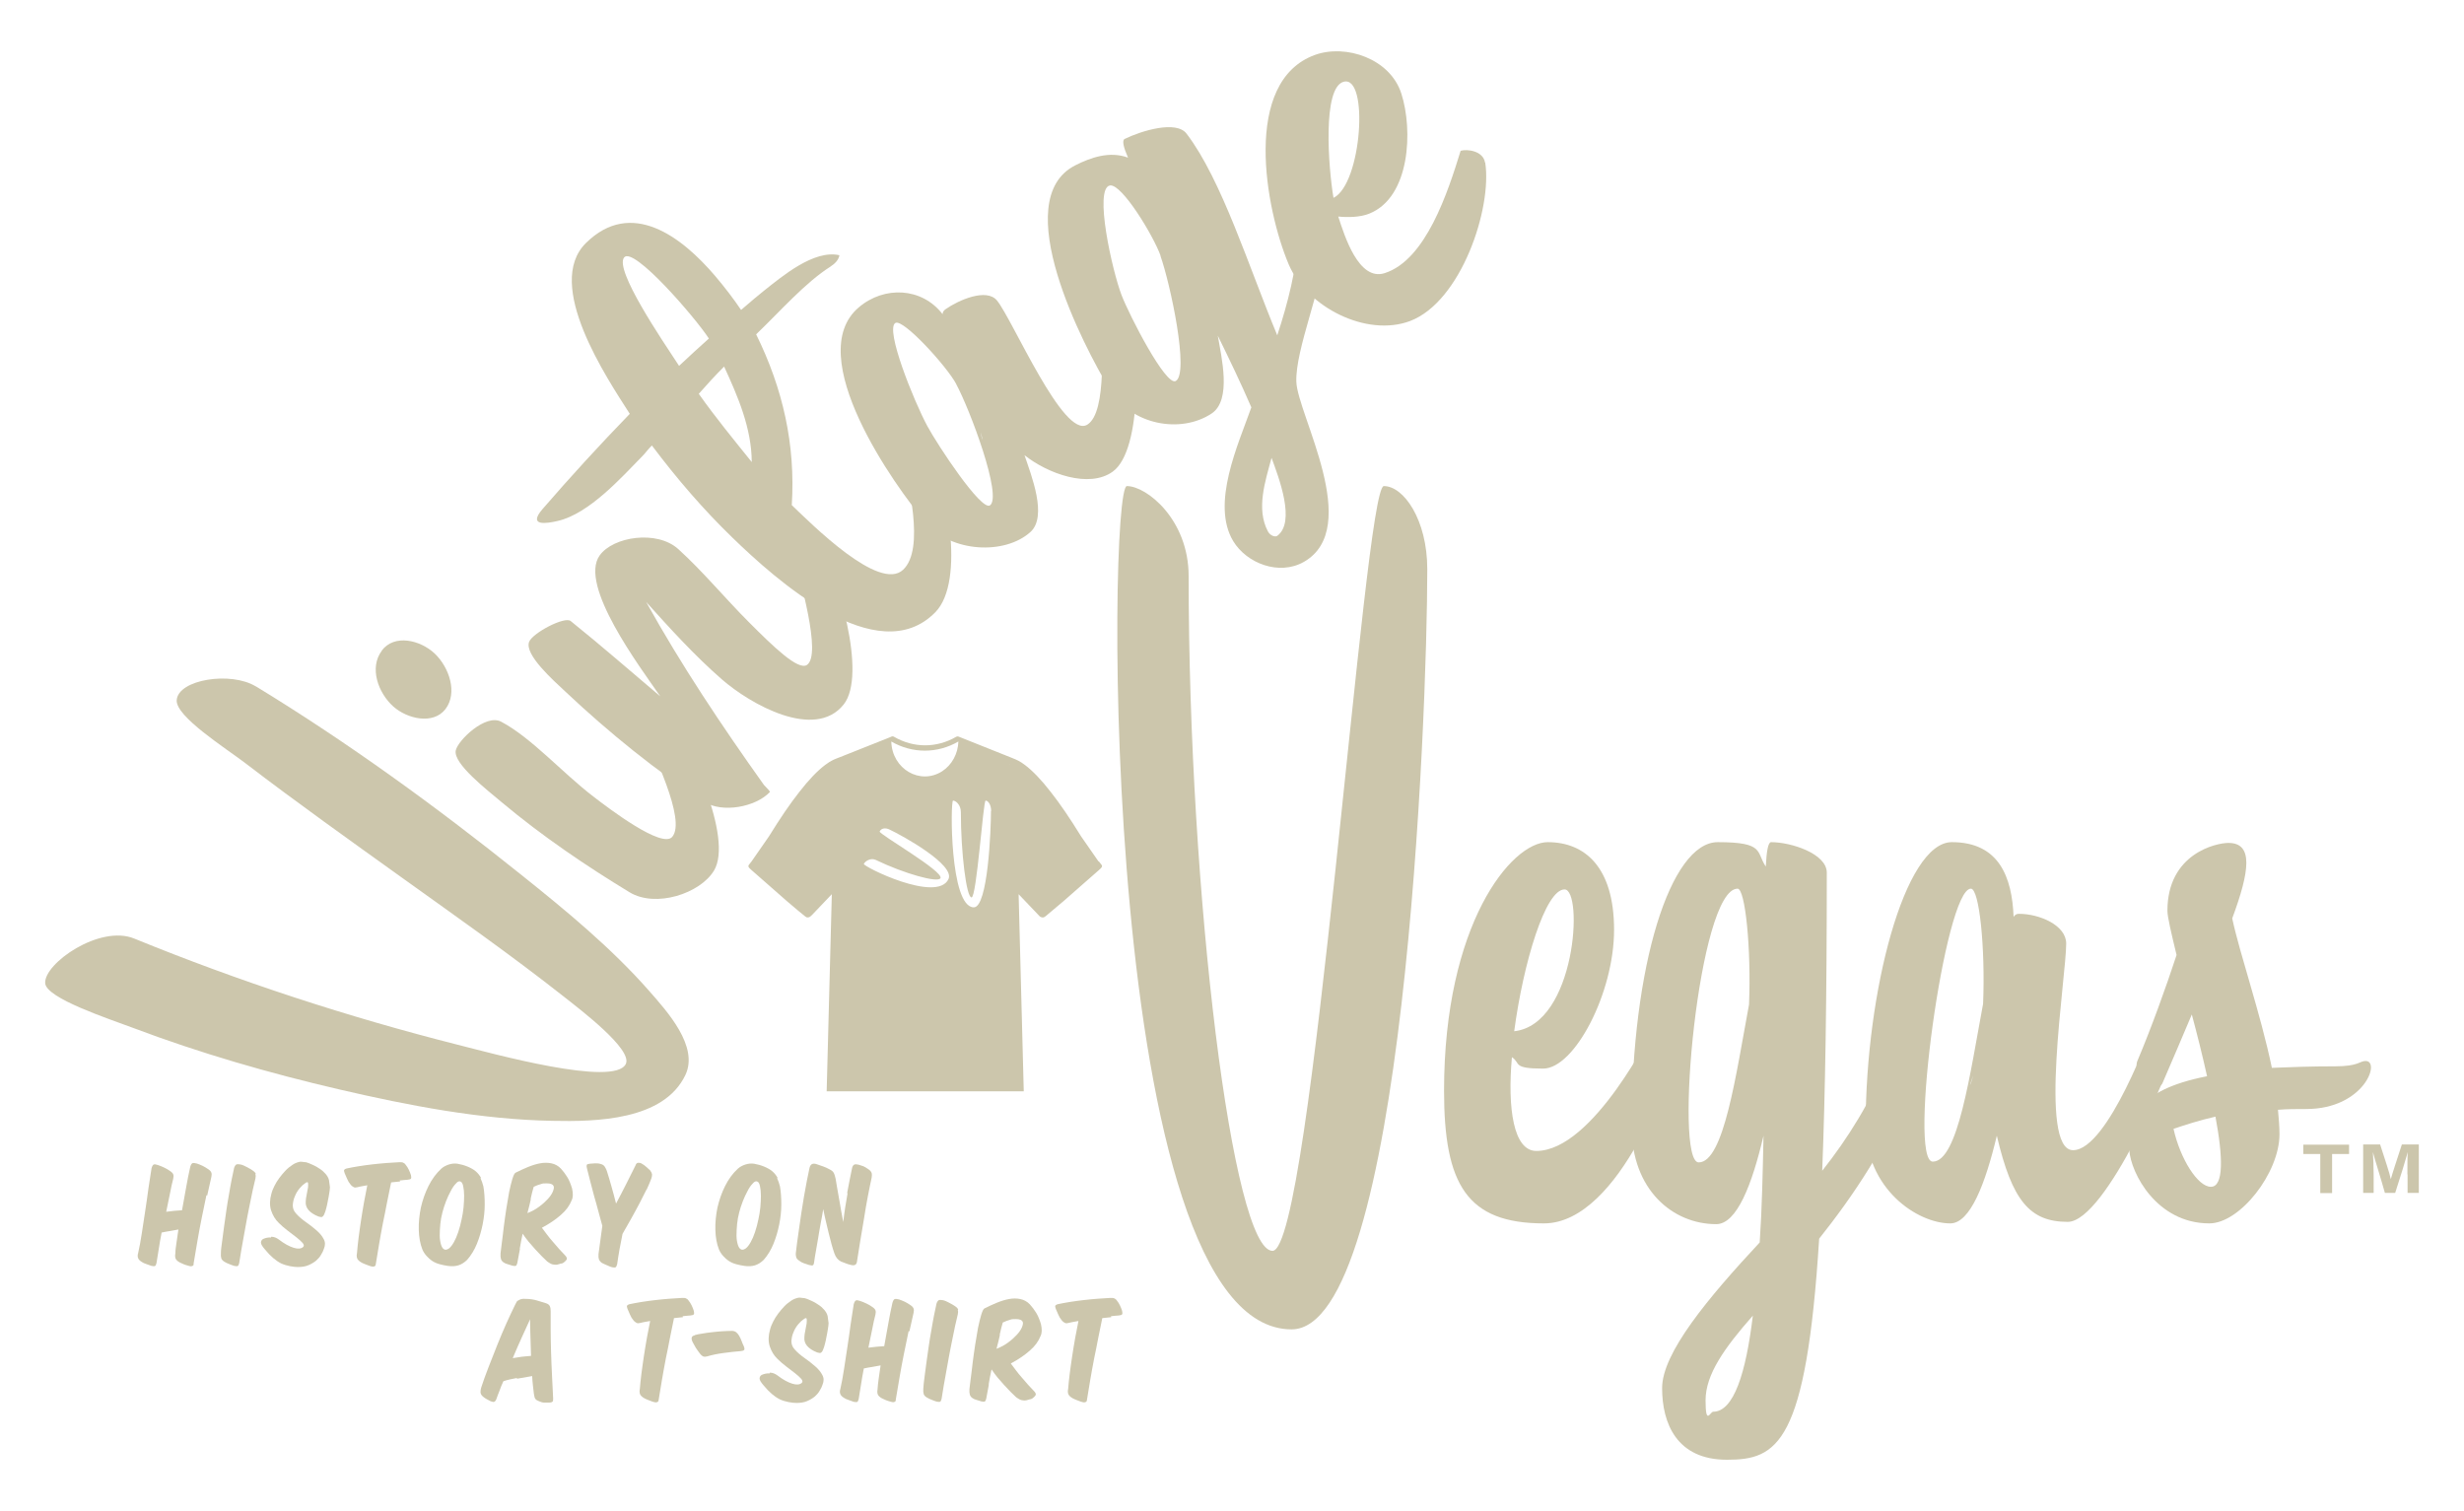 <?xml version="1.0" encoding="UTF-8"?>
<svg xmlns="http://www.w3.org/2000/svg" id="Layer_1" version="1.1" viewBox="0 0 1292.7 792.8">
  <defs>
    <style>
      .st0 {
        fill: #ccc6ac;
      }
    </style>
  </defs>
  <g>
    <path class="st0" d="M748.8,298.6c0,77.2-12.4,398.8-71.2,398.8-100.4,0-96.8-442.4-86.4-442.4s32.4,17.6,32.4,47.2c0,168.4,23.2,354,44,354s48-401.2,58.4-401.2,22.8,17.6,22.8,43.6h0Z"></path>
    <path class="st0" d="M878.4,551.8c0,6.8-28,90-68.4,90s-52.4-20.4-52.4-69.6c0-87.2,35.2-130.4,54.4-130.4s34.8,12.8,34.8,46-20.8,72.8-37.2,72.8-11.6-2.8-16.4-6c-2.4,26.8.8,49.2,12.8,49.2,30,0,61.6-64.8,61.6-64.8,3.6,0,10.8,3.2,10.8,12.8h0ZM794.4,541c32.4-3.6,36.4-74.4,26.4-74.4s-21.6,38.4-26.4,74.4Z"></path>
    <path class="st0" d="M1004,567c-14,34.4-32.4,61.2-49.6,82.8-6.8,108-22,116-48.4,116s-34-19.2-34-37.6,24-47.2,51.2-76.4c1.2-17.6,1.6-36.8,2-56-6,25.6-14,46.4-24.8,46.4-22.8,0-44.4-18-44.4-51.2,0-84.4,20.4-149.2,45.2-149.2s20,5.2,25.2,12.8c.4-8,1.2-12.8,2.8-12.8,10.4,0,29.2,6,29.2,16,0,64.8-.8,115.6-2.4,156.4,13.6-17.2,25.6-36.4,34.4-58.4,4.4-11.2,18.4,0,13.6,11.2h0ZM917.6,527c1.2-29.6-2-60.8-6-60.8-20.4,0-33.6,143.6-20.4,143.6s19.6-46.4,26.4-82.8h0ZM919.6,690.2c-14.8,16.8-24.8,30.8-24.8,44.4s2.4,6,4,6c10.8,0,17.2-20.4,20.8-50.4ZM911.2,568.6c.4-1.2.8-2.4,1.2-4-1.2,4.4-2,6-1.2,4Z"></path>
    <path class="st0" d="M1140,551.4c0,6.8-35.2,89.6-55.2,89.6s-29.2-11.2-37.2-45.2c-6,25.2-14,46-24.4,46-17.2,0-44.4-18-44.4-51.6,0-69.6,20.4-148.4,45.2-148.4s31.6,18.4,32.4,39.2c.8-1.2,1.6-1.6,2.8-1.6,10.8,0,24.8,6,24.8,15.6,0,17.2-14.8,108.4,3.6,108.4s41.6-64.8,41.6-64.8c3.6,0,10.8,3.2,10.8,12.8h0ZM1040.4,526.6c1.2-29.6-2-60.4-6.4-60.4-13.6,0-33.2,143.2-20,143.2s19.6-46.4,26.4-82.8ZM1034,568.2c.4-1.2.8-2.4,1.2-4-1.6,4.4-2,6-1.2,4Z"></path>
    <path class="st0" d="M1209.9,581.8c-5.2,0-10,0-14.8.4.4,4.4.8,8.8.8,12.8,0,20.4-20.8,46.8-36.8,46.8-27.6,0-41.2-26.4-42-38.4v-.8c0-14.8,2-30.4,40.8-38-2.4-10.8-5.2-22-8-32.4-4.8,11.2-9.6,22.8-15.2,35.6-2.8,7.2-16.8-4-13.2-11.6,6.8-16,15.2-39.2,20.4-55.2-2.8-11.6-4.8-20-4.8-23.2,0-30,25.6-35.6,32-35.6,13.2,0,11.2,14.8,2,39.6,4,18.8,14.8,49.6,20.8,78.4,9.6-.4,20.8-.8,33.2-.8s12.8-2.8,16-2.8c8,0-.8,25.2-31.2,25.2h0ZM1162.3,585.8c-8.8,2-16,4.4-22,6.4,3.6,16,12.8,30.4,19.6,30.4s6.4-15.6,2.4-36.8h0Z"></path>
  </g>
  <g>
    <path class="st0" d="M134.3,360.1c47.9,29.2,94.5,63,138.5,98.3,23.8,19,47.9,38.8,68,61.7,9.1,10.4,25.9,28.8,18.8,43.8-11.3,23.9-46.9,24.6-69.8,24.1-37.6-.7-75.3-8-111.9-16.5-36.6-8.5-73-19-108.2-32.3-12.5-4.7-45.5-15.5-46-23.4-.7-10.3,28.6-30.9,46.8-23.4,55.1,22.5,112,41.1,169.7,55.7,17.9,4.5,82.1,22.3,88.1,10.1,3.8-7.6-23.8-28.5-32.8-35.6-27.4-21.6-56.1-41.7-84.4-62-27.6-19.8-55.3-39.5-82.2-60.1-10.6-8.1-36.8-24.6-36.2-33.2.8-10.9,28.5-15.2,41.5-7.2h0Z"></path>
    <path class="st0" d="M349.8,377c11.9,12.2,35,62.7,24.8,79.7-7.3,12.1-30.6,19.7-44.3,11.4-22.9-13.9-45.9-29.5-66.8-47-8.2-6.9-25.8-20.5-24.4-27.4,1.1-5.3,15.7-19.4,23.8-15.1,15.9,8.4,31.9,26.6,48.3,39.2,8.3,6.4,36.2,27.6,41.5,21.2,7.4-8.9-10-43.8-16.6-59.4,2.1-2.8,9.5-6.8,13.8-2.4v-.2h0ZM200.2,341.4c6.7-9,20.3-5.6,27.8,1.4,7.7,7.3,12.2,20.7,5.7,29.2-6.4,8.3-20,5.2-27.4-1.4-7.9-7.1-12.7-20.3-6-29.2h-.1Z"></path>
    <path class="st0" d="M429.5,287.3c9.9,13.8,25.6,66.7,13.1,82.3-15.1,18.9-48.8,0-64-13.3-14.2-12.4-27-26.5-39.6-40.5,18.5,33.3,39.7,65,61.8,96,2.1,2.1,3.3,3.5,3.1,3.7-7.4,7.9-25,11.2-34.5,5.1-24.4-15.5-50.2-36.5-72.7-57.7-6.3-5.9-21.7-19.5-19.1-26.2,1.8-4.6,18.6-13.5,21.8-10.9,15.8,12.7,31.4,26.3,47,39.5-10.8-15.6-42.9-58.4-31.8-73.9,7-9.9,30.1-13.5,41.3-3.3,12.9,11.7,24.5,25.8,37.1,38.4s25.8,25.5,30.4,22.3c7.8-5.5-3.7-44.7-7.9-61.1,2.4-2.4,10.4-5.3,14-.4Z"></path>
    <path class="st0" d="M435.8,139.8c-13.3,8.4-26.4,23.4-39.1,35.6,14,28.4,20.7,57.8,18.7,89.6,10.4,9.9,45.9,45.7,58.4,33.9,11.7-11,2.5-45.9-.9-63.2,2.7-2.2,10.9-4.2,13.9.9,9.6,15.9,20,68.2,3.9,84.6-30.4,31-84.1-17.5-106.4-39.1-15.3-14.8-29.3-31.1-42.3-48.4-2.1,2.1-3.6,4.2-4.8,5.4-10.9,11.1-28,30.4-44.6,34.2-6,1.4-15.8,2.9-8-6.2,14.7-17,30.1-33.8,45.8-50-11.9-18.6-45.1-67.8-23-89.6,23.8-23.5,50.2-3.4,67.9,17.4,5,5.9,9.5,11.8,13.5,17.7,5.2-4.5,9.6-8.2,11.9-10,9.5-7.5,26.3-21.8,39.7-18.7-.5,2.7-2.6,4.6-4.8,6h.2,0ZM379.9,192.3c-4.5,4.5-9.1,9.5-13.3,14.3,8.7,12.3,18.3,24,27.8,35.8-.1-17.8-7.2-34.2-14.5-50.1h0ZM356.3,191.9c5.3-5,10.8-10,15.6-14.3-6.9-10.7-39.7-48.8-44.5-42.5-5,6.6,19.7,42.9,28.9,56.9h0Z"></path>
    <path class="st0" d="M591.5,164.5c6.2,15.8,8.2,71.4-7.7,82.9-12.4,9-34.1,1.1-46.3-8.6,3.5,10.5,12.2,32.1,3.1,40.3-13.4,12.1-41.5,10.8-54.8-4.8-16.4-19.2-65.2-87.8-35.2-113.1,13.3-11.3,33-10.5,43.9,3.6.1-1.2.6-1.9,1.6-2.6,6.7-4.7,21.5-11.3,27-4.5,8.2,10.1,34.8,72.7,47.3,65.1,10.7-6.5,7.4-44.3,7.3-61.3,3-1.8,11.5-2.7,13.7,3h.1ZM501.7,201.5c-5.1-9.5-27.8-34.3-31.9-32.1-5.7,3.1,9.7,41.1,16.7,54.1,5.4,10,28.4,44.9,32.9,41.6,6.5-4.7-10.4-50-17.8-63.7h0ZM515.3,229.8c-.2-.9-.5-1.9-.9-3,.8,3.5,1.2,4.7.9,3Z"></path>
    <path class="st0" d="M696.4,125.9c-2.9,25.5-16.8,57.3-16.3,74.3s35.2,76.8,3.9,94.6c-12.9,7.3-29.9.8-37-10.9-11.8-19.6,2.6-50.7,9.5-70.2-5.5-12.7-11.5-25.2-17.6-37.6,1.9,11.2,7.4,33.7-3.2,40.8-16.2,10.8-42.2,6.1-53.4-12.5-13.7-22.5-53.9-99.7-18.1-117.7,7.9-4,17.9-7.6,27.6-4-2.4-5.5-3.2-9-1.8-9.8,8.8-4.3,27.1-9.9,32.5-2.8,18.5,24.2,32.7,70.1,47.6,105.8,5.6-17,10.1-34.7,11.2-52.6.6-9.3,16.2-6.7,15.1,2.7h0ZM608.9,134.2c-3.7-10.4-20.4-38-26.6-36.9-8.5,1.5,1.2,44.7,6.1,57.5,4.2,10.9,23.2,47.8,28.4,45.1,7.3-3.8-2.8-51.1-8-65.7h0ZM667.1,240.2c-3.3,12.3-8.2,26.7-1.9,38.6,1.4,2.5,4,3,4.9,2.3,9.8-7.2.8-30.6-3-40.9h0ZM618.1,164.2c0-1-.2-1.9-.4-3.1.6,3.4.5,4.8.4,3.1Z"></path>
    <path class="st0" d="M779.2,85.3c3.7,23.9-12.6,72.9-39.4,83.1-22.8,8.6-54.1-7.2-63.7-29.7-12.3-29.1-24.6-96,13.8-109.9,16.1-5.8,39.4,1.9,45.3,20.3,6.1,18.9,4.8,54.4-16.9,63-4.8,1.9-11.1,2-16.2,1.5,3.3,10.2,10.7,34,24.3,29.7,21.7-6.9,33.2-42.5,39.9-64.2,3.4-1,11.8,0,12.8,6.2h.1ZM699.6,103.8c14.9-7.3,18.7-64.6,5.3-60.9-11.2,3.1-8,45-5.3,60.9Z"></path>
  </g>
  <g>
    <path class="st0" d="M1217.3,605.4h-8.9v-4.9h24v4.9h-8.9v20.5h-6.2v-20.5Z"></path>
    <path class="st0" d="M1263,616.1c0-4.4,0-8.9.2-11.7h0c-1.3,4.7-3.6,12.1-6.6,21.4h-5.4c-2.3-8.2-5-16.6-6.3-21.4h0c.2,2.9.4,7.9.4,12.2v9.2h-5.5v-25.4h8.9c2.5,7.9,4.9,14.7,5.6,18.2h0c1.1-4,3.4-10.7,5.8-18.2h8.9v25.4h-5.9v-9.7h0Z"></path>
  </g>
  <g>
    <path class="st0" d="M108.3,627c-.8,3.7-1.6,7.5-2.4,11.6-.8,4-1.6,8.1-2.3,12.3-.7,4.1-1.4,8.1-2,11.8,0,.6,0,1.1-.4,1.3s-.7.3-1.1.3-1-.2-1.7-.4-1.4-.4-2.1-.7c-1.5-.6-2.7-1.2-3.5-2-.9-.8-1.1-2-.8-3.7,0-1.6.3-3.5.6-5.6.3-2.1.6-4.4,1-6.9-1.4.3-2.9.5-4.4.8-1.5.2-2.9.5-4.4.8-.6,3-1.1,5.9-1.5,8.6-.4,2.7-.8,5.2-1.2,7.4-.2.8-.4,1.3-.7,1.5-.3.2-1,.2-1.9,0-.9-.3-1.8-.6-2.8-1-1-.3-1.8-.7-2.5-1.2-.8-.5-1.4-1.1-1.7-1.8-.3-.7-.4-1.6,0-2.8.7-3,1.3-6.5,1.9-10.3s1.2-7.8,1.8-11.8,1.2-8,1.7-11.9c.6-3.9,1.1-7.4,1.6-10.4.3-1.1.7-1.8,1.2-2s1.2,0,2.2.3,2.1.8,3.2,1.3c1.2.6,2.2,1.1,3.1,1.8.9.6,1.5,1.2,1.7,1.8.2.5.2,1.3,0,2.2-.6,2.1-1.1,4.7-1.7,7.7s-1.3,6.2-2,9.7c1.4-.2,2.9-.3,4.3-.5,1.4,0,2.8-.3,4-.3.8-4.2,1.5-8.3,2.2-12.2.7-4,1.4-7.4,2.1-10.5.3-1.1.7-1.8,1.2-2s1.3,0,2.3.2c.9.3,1.9.7,3,1.2,1,.5,2,1.1,3,1.8.9.6,1.4,1.2,1.6,1.8.2.5.2,1.3,0,2.2-.7,2.9-1.4,6.1-2.2,9.8l-.4-.2h0Z"></path>
    <path class="st0" d="M134,616.1c.2.5.2,1.3,0,2.2-.4,1.7-.9,3.7-1.4,6s-1,4.7-1.5,7.3-1.1,5.3-1.6,8.1-1,5.6-1.5,8.3-1,5.3-1.4,7.8-.8,4.8-1.1,6.8c-.2.8-.4,1.3-.7,1.5s-1,.2-1.9,0c-.9-.3-1.9-.6-2.7-1-.9-.3-1.7-.7-2.5-1.2s-1.4-1.1-1.6-1.8-.3-1.6-.2-2.8c0-1.6.3-3.5.6-5.8.3-2.3.6-4.8,1-7.6.4-2.7.8-5.5,1.2-8.5.4-2.9.9-5.8,1.4-8.6s.9-5.4,1.4-7.8c.5-2.4.9-4.5,1.3-6.2.3-1,.7-1.6,1.2-1.9.5-.2,1.2-.2,2.2,0s2.1.7,3.2,1.3c1.2.6,2.2,1.2,3.1,1.8.9.6,1.5,1.2,1.7,1.8l-.2.2h0Z"></path>
    <path class="st0" d="M142.3,648.8c1.5,0,2.8.6,3.9,1.4,3,2.3,5.6,3.7,7.9,4.4,2.2.7,3.9.5,4.9-.4.6-.5.5-1.2-.2-2.1-.8-.9-1.9-1.9-3.3-3-1.4-1.1-3-2.3-4.7-3.6s-3.2-2.6-4.5-3.9c-1.9-1.8-3.2-4-4.1-6.7-.8-2.6-.7-5.6.2-8.7.3-1.3.9-2.7,1.6-4.1s1.6-2.9,2.6-4.2c1-1.4,2.1-2.6,3.2-3.8s2.3-2.1,3.5-2.9c.4-.3.9-.6,1.5-.9.6-.3,1.3-.5,2-.7s1.6-.2,2.5,0c.9,0,1.8.2,2.7.6,1.4.6,2.9,1.2,4.4,2.1s2.7,1.7,3.7,2.8c1.4,1.3,2.2,2.7,2.5,4,.2,1.3.4,2.6.5,3.7,0,1-.2,2.1-.4,3.4-.2,1.2-.4,2.5-.7,3.8-.2,1.3-.5,2.5-.8,3.7s-.6,2.2-1,3.1c-.3.8-.7,1.3-1.2,1.6-.4.2-1.1,0-1.9-.2-4.8-1.9-7-4.6-6.7-7.9,0-1,.2-2.1.5-3.6.3-1.4.5-2.7.7-3.8.1-1.1.1-1.9,0-2.4-.2-.5-.7-.4-1.6.3-.8.5-1.8,1.4-2.8,2.6-1,1.2-1.9,2.6-2.5,4.2-.7,1.5-1,3.1-1.1,4.7,0,1.6.5,3,1.7,4.3,1.5,1.7,3.3,3.2,5.3,4.6,2,1.4,3.9,2.9,5.5,4.3,1.6,1.4,2.9,2.9,3.7,4.5.9,1.6.9,3.3.1,5.2-.3,1-.8,2-1.5,3.1-.6,1.1-1.5,2.1-2.5,3-1.1.9-2.4,1.7-4,2.4s-3.5,1-5.7,1-5.9-.6-8.7-1.9c-2.8-1.4-5.6-3.8-8.4-7.2-1.5-1.7-2.2-2.9-2.2-3.7s.4-1.5,1.1-1.9c1.3-.6,2.7-.9,4.2-.8v-.3h.1Z"></path>
    <path class="st0" d="M209.9,619.8c-1.5.2-3.1.3-4.7.5-.7,3.3-1.4,6.7-2.1,10.3-.7,3.6-1.4,7.3-2.2,11-.7,3.7-1.4,7.4-2,11s-1.2,7.1-1.7,10.3c0,.6-.2,1.1-.5,1.3s-.7.3-1.1.3-1-.2-1.7-.4c-.6-.2-1.3-.5-2.1-.8-1.6-.6-2.8-1.2-3.7-2.1-.9-.8-1.2-2.1-.8-3.9.2-2.1.4-4.7.8-7.7.4-3,.8-6.1,1.3-9.3s1-6.4,1.6-9.7c.6-3.2,1.2-6.1,1.7-8.8-.9.2-1.9.3-2.8.5s-1.7.3-2.3.5c-.8.2-1.5.3-2,0s-1.1-.6-1.7-1.4c-.7-.8-1.3-1.8-1.8-3s-1-2.2-1.3-3-.4-1.4-.2-1.7.6-.5,1.2-.7c1.9-.4,4-.8,6.5-1.2,2.4-.4,4.9-.7,7.4-1s5-.5,7.4-.7,4.6-.3,6.4-.4c.9,0,1.7,0,2.1.3.5.2.9.5,1.2,1,.7.8,1.2,1.7,1.7,2.7s.8,1.9,1.1,2.8c.2.9.2,1.5,0,1.8s-.7.5-1.7.6c-1.3,0-2.7.3-4.2.4l.2.4h0Z"></path>
    <path class="st0" d="M252.1,618.1c.6,1.3,1.1,2.7,1.5,4.3.5,2.9.7,6,.7,9.5s-.4,7-1.1,10.5-1.7,6.9-3,10.1-3,6-5.1,8.4c-1.4,1.4-3,2.4-4.6,2.9s-3.5.6-5.6.3c-1.4-.2-2.8-.5-4.3-.9s-2.8-1-4-1.8c-.9-.6-1.9-1.5-2.8-2.5-.9-1-1.7-2.2-2.2-3.4-1.2-3-1.8-6.5-1.9-10.3-.1-3.9.3-7.8,1.1-11.7.9-3.9,2.2-7.7,4-11.3s4-6.6,6.7-9.1c1.1-1,2.5-1.7,4-2.2,1.6-.5,3.1-.6,4.5-.4,1.8.3,3.6.8,5.3,1.5s3.1,1.5,4.2,2.4c1.3,1.1,2.2,2.3,2.9,3.6h-.3,0ZM239.1,621c-.9.9-1.8,2.2-2.6,3.8-.9,1.6-1.7,3.4-2.5,5.4s-1.4,4-1.9,5.9-.9,4-1.1,6.1c-.2,2.2-.3,4.2-.3,6s.3,3.5.7,4.8,1,2.2,1.8,2.5c.7.3,1.5,0,2.4-.6.9-.7,1.7-1.8,2.5-3.2s1.6-3.2,2.3-5.3,1.3-4.3,1.8-6.8c.4-1.9.8-4,1-6.2s.3-4.3.3-6.2-.2-3.6-.5-5-.8-2.2-1.5-2.4-1.4,0-2.3,1.1h0Z"></path>
    <path class="st0" d="M272.8,655.1c-.5,2.5-.9,5-1.4,7.5-.2.7-.4,1.2-.7,1.4-.3.2-.9.2-1.8,0-.9-.3-1.8-.6-2.6-.8-.8-.2-1.5-.5-2.2-1s-1.1-1.1-1.3-1.8c-.2-.7-.3-1.7-.2-2.9.2-1.3.4-3.2.7-5.7.3-2.5.7-5.2,1-8.2.4-3,.8-6.1,1.3-9.3s1-6.1,1.5-8.9c.6-2.7,1.1-5,1.7-6.9s1.1-3,1.7-3.3c2-1,4.1-2,6.3-2.9,2.2-.9,4.3-1.6,6.5-2,2.1-.4,4.1-.4,6,0s3.6,1.3,5,2.8c1.2,1.3,2.3,2.8,3.3,4.4,1,1.6,1.8,3.6,2.5,5.9.6,2.6.6,4.7-.2,6.3-1.1,2.8-2.9,5.3-5.7,7.7-2.7,2.4-6,4.6-9.9,6.7.8,1.1,1.7,2.3,2.7,3.6s2,2.6,3.1,3.8c1.1,1.3,2.1,2.5,3.2,3.7s2.1,2.3,3,3.2c.8.8,1.1,1.4,1.1,1.9s-.4.9-.9,1.4c-.6.6-1.2,1-1.6,1.1-.5,0-1,.2-1.7.4-.8.3-1.7.4-2.7.2-1,0-2.1-.7-3.4-1.6-.8-.7-1.8-1.7-2.9-2.8s-2.2-2.3-3.4-3.6c-1.2-1.3-2.3-2.6-3.5-4-1.1-1.4-2.2-2.8-3.1-4.2-.6,2.7-1.1,5.3-1.5,7.8v.2h.1ZM278.5,629.1c-.5,2.3-1.1,4.7-1.8,7.3,2.3-.9,4.4-2,6.2-3.4,1.8-1.3,3.3-2.7,4.5-4s2.1-2.6,2.6-3.8.7-2.1.5-2.8c-.4-1.1-1.6-1.6-3.6-1.6s-2,0-3.2.4c-1.2.3-2.4.8-3.7,1.4-.6,1.9-1.1,4-1.6,6.3v.2h.1Z"></path>
    <path class="st0" d="M339.2,624c-1.1,2.2-2.3,4.6-3.6,7.1-1.4,2.6-2.8,5.3-4.4,8.1s-3.1,5.5-4.6,8.1c-.6,2.9-1.1,5.6-1.6,8.2-.4,2.6-.9,5.1-1.2,7.6-.2.9-.5,1.5-.8,1.7s-1,.2-1.9,0-1.8-.7-2.8-1.1c-1-.4-1.8-.8-2.6-1.2-.8-.6-1.3-1.3-1.5-1.9-.2-.6-.3-1.5-.2-2.7.3-1.9.6-4.1.9-6.7.3-2.5.7-5.2,1.1-8.1-.7-2.5-1.4-5-2.1-7.7-.7-2.6-1.4-5.3-2.2-7.9-.7-2.6-1.4-5.2-2-7.6-.6-2.5-1.2-4.7-1.7-6.7-.3-1-.3-1.6-.2-2s.7-.6,1.6-.7c.9,0,1.9-.2,2.8-.2s1.9,0,2.8.3c.9.2,1.6.6,2.1,1.2.4.6.9,1.4,1.3,2.6.7,2.2,1.5,4.8,2.3,7.7s1.7,6,2.5,9.3c1.8-3.3,3.5-6.7,5.2-10,1.7-3.4,3.4-6.7,5-10,.3-.9.7-1.3,1.4-1.4.6,0,1.3,0,2.1.6.7.4,1.5.9,2.2,1.6.7.6,1.4,1.2,2,1.8.6.8.9,1.5,1,2.1,0,.6-.1,1.5-.6,2.7-.5,1.4-1.3,3.2-2.3,5.4h0v-.2h0Z"></path>
    <path class="st0" d="M407.7,618.1c.6,1.3,1.1,2.7,1.5,4.3.5,2.9.7,6,.7,9.5s-.4,7-1.1,10.5-1.7,6.9-3,10.1-3,6-5.1,8.4c-1.4,1.4-3,2.4-4.6,2.9s-3.5.6-5.6.3c-1.4-.2-2.8-.5-4.3-.9s-2.8-1-4-1.8c-.9-.6-1.9-1.5-2.8-2.5s-1.7-2.2-2.2-3.4c-1.2-3-1.8-6.5-1.9-10.3-.1-3.9.3-7.8,1.1-11.7.9-3.9,2.2-7.7,4-11.3s4-6.6,6.7-9.1c1.1-1,2.5-1.7,4-2.2,1.6-.5,3.1-.6,4.5-.4,1.8.3,3.6.8,5.3,1.5,1.7.7,3.1,1.5,4.2,2.4,1.3,1.1,2.2,2.3,2.9,3.6h-.3ZM394.8,621c-.9.9-1.8,2.2-2.6,3.8-.9,1.6-1.7,3.4-2.5,5.4s-1.4,4-1.9,5.9-.9,4-1.1,6.1c-.2,2.2-.3,4.2-.3,6s.3,3.5.7,4.8c.4,1.3,1,2.2,1.8,2.5.7.3,1.5,0,2.4-.6.9-.7,1.7-1.8,2.5-3.2s1.6-3.2,2.3-5.3c.7-2.1,1.3-4.3,1.8-6.8.4-1.9.8-4,1-6.2s.3-4.3.3-6.2-.2-3.6-.5-5-.8-2.2-1.5-2.4-1.4,0-2.3,1.1h0Z"></path>
    <path class="st0" d="M444.4,626.1c.9-4.9,1.8-9.3,2.6-13.2.2-1,.6-1.6,1.1-1.9.5-.3,1.3-.2,2.3,0,1,.3,1.8.6,2.5.8.7.3,1.6.8,2.7,1.6.9.6,1.5,1.3,1.7,2s.1,1.5,0,2.4c-.6,2.8-1.3,6.1-2,9.8s-1.4,7.6-2,11.6c-.7,4-1.3,8-2,11.9-.6,3.9-1.2,7.5-1.7,10.7-.2,1.7-1.2,2.3-3.2,1.8-.9-.2-1.8-.5-2.6-.8-.9-.3-1.7-.6-2.6-1-1.6-.8-2.7-2.2-3.4-4.1-.5-1.4-1-3-1.5-4.8s-1-3.7-1.5-5.8c-.5-2-1-4.1-1.5-6.3s-1-4.3-1.4-6.5c-.4,2.6-.9,5.2-1.4,7.8s-.9,5.2-1.3,7.6c-.4,2.4-.8,4.7-1.2,6.9-.4,2.2-.7,4.1-.9,5.7-.1.8-.3,1.3-.7,1.5-.4.2-1,0-2-.2-.9-.3-1.8-.6-2.7-.9s-1.8-.8-2.5-1.4c-.8-.5-1.3-1.1-1.5-1.8s-.3-1.6-.1-2.8c.1-1.2.3-2.8.6-4.9.3-2.1.6-4.4,1-7.1.4-2.6.8-5.4,1.2-8.3.5-2.9.9-5.8,1.4-8.7s1-5.6,1.5-8.2c.5-2.6,1-4.8,1.4-6.8.3-1.1.7-1.7,1.3-2,.6-.3,1.4-.3,2.3,0,1.2.4,2.3.8,3.5,1.2,1.1.4,2.3.9,3.5,1.6,1,.5,1.7,1,2.1,1.8.4.7.7,1.8,1,3.1.2,1.1.4,2.4.7,4.2.3,1.7.6,3.6,1,5.7.4,2,.7,4.2,1.1,6.4s.8,4.4,1.2,6.4c.6-5.3,1.4-10.4,2.3-15.3l-.3.3Z"></path>
    <path class="st0" d="M271.2,722.9c-2.7.5-5.1,1-7.1,1.7-.8,1.7-1.5,3.4-2,4.9-.6,1.5-1.2,3-1.7,4.5-.3.8-.7,1.2-1.1,1.4s-1,0-1.9-.3c-.4-.2-1-.5-1.5-.8s-1.2-.6-1.7-1c-.6-.4-1-.8-1.4-1.2-.4-.5-.6-1-.7-1.5,0-.6,0-1.5.4-2.8,1-3,2.2-6.5,3.7-10.3,1.5-3.8,3-7.7,4.6-11.7s3.2-7.8,4.9-11.6c1.7-3.7,3.2-7,4.6-9.8s1.1-1.7,1.9-2.3,1.9-.8,3.4-.7c2.6,0,4.7.4,6.3.9,1.6.5,3.1.9,4.6,1.4,1.1.4,1.7.9,2,1.6.3.7.4,1.5.4,2.6v9.4c0,3.7.1,7.5.2,11.6s.3,8.3.5,12.5c.2,4.3.4,8.3.6,12.2,0,.8,0,1.4-.3,1.7s-.9.5-1.8.5h-2.7c-.8,0-1.7-.3-2.6-.7-.9-.3-1.5-.7-1.9-1.2s-.6-1.4-.8-2.7c-.2-1.3-.3-2.8-.5-4.3-.2-1.6-.3-3.2-.4-5-2.7.5-5.3.9-8,1.4v-.3h0ZM278.6,711.3c-.1-3.3-.2-6.6-.3-9.8-.1-3.2-.2-6.3-.2-9.4-1.3,2.8-2.7,5.9-4.3,9.4-1.6,3.5-3.2,7.2-4.8,11,3.2-.6,6.4-1,9.6-1.2h0Z"></path>
    <path class="st0" d="M358.3,691c-1.5.2-3.1.3-4.7.5-.7,3.3-1.4,6.7-2.1,10.3s-1.4,7.3-2.2,11c-.7,3.7-1.4,7.4-2,11s-1.2,7.1-1.7,10.3c0,.6-.2,1.1-.5,1.3s-.7.3-1.1.3-1-.2-1.7-.4c-.6-.2-1.3-.5-2.1-.8-1.6-.6-2.8-1.2-3.7-2.1-.9-.8-1.2-2.1-.8-3.9.2-2.1.4-4.7.8-7.7s.8-6.1,1.3-9.3,1-6.4,1.6-9.7c.6-3.2,1.2-6.1,1.7-8.8-.9.2-1.9.3-2.8.5s-1.7.3-2.3.5c-.8.2-1.5.3-2,0s-1.1-.6-1.7-1.4c-.7-.8-1.3-1.8-1.8-3s-1-2.2-1.3-3-.4-1.4-.2-1.7c.2-.3.6-.5,1.2-.7,1.9-.4,4-.8,6.5-1.2,2.4-.4,4.9-.7,7.4-1s5-.5,7.4-.7,4.6-.3,6.4-.4c.9,0,1.7,0,2.1.3.5.2.9.5,1.2,1,.7.8,1.2,1.7,1.7,2.7s.8,1.9,1.1,2.8c.2.9.2,1.5,0,1.8s-.7.5-1.7.6c-1.3,0-2.7.3-4.2.4l.2.4h0Z"></path>
    <path class="st0" d="M364.5,700.4c1.1-.3,2.4-.6,4-.8,1.6-.3,3.2-.5,5-.7s3.5-.4,5.3-.5,3.5-.2,5.2-.2,2.8.9,3.8,2.6c.6,1,1,2,1.3,2.8.3.9.7,1.7,1.1,2.6.4,1,.5,1.7.2,2-.2.3-.8.5-1.7.6-2.9.2-6,.6-9.1,1s-6,1-8.7,1.8c-.7.2-1.4.2-2,0-.6-.3-1.3-.9-2-1.9-.7-.9-1.3-1.8-1.9-2.7-.5-.9-1-1.8-1.5-2.7-1.1-2.1-.8-3.4.8-3.7l.2-.2h0Z"></path>
    <path class="st0" d="M403.9,720.1c1.5,0,2.8.6,3.9,1.4,3,2.3,5.6,3.7,7.9,4.4,2.2.7,3.9.5,4.9-.4.6-.5.5-1.2-.2-2.1-.8-.9-1.9-1.9-3.3-3s-3-2.3-4.7-3.6-3.2-2.6-4.5-3.9c-1.9-1.8-3.2-4-4.1-6.7-.8-2.6-.7-5.6.2-8.7.3-1.3.9-2.7,1.6-4.1s1.6-2.9,2.6-4.2c1-1.4,2.1-2.6,3.2-3.8s2.3-2.1,3.5-2.9c.4-.3.9-.6,1.5-.9.6-.3,1.3-.5,2-.7s1.6-.2,2.5,0c.9,0,1.8.2,2.7.6,1.4.6,2.9,1.2,4.4,2.1s2.7,1.7,3.7,2.8c1.4,1.3,2.2,2.7,2.5,4,.2,1.3.4,2.6.5,3.7,0,1-.2,2.1-.4,3.4-.2,1.2-.4,2.5-.7,3.8-.2,1.3-.5,2.5-.8,3.7s-.6,2.2-1,3.1c-.3.8-.7,1.3-1.2,1.6-.4.2-1.1,0-1.9-.2-4.8-1.9-7-4.6-6.7-7.9,0-1,.2-2.1.5-3.6.3-1.4.5-2.7.7-3.8.1-1.1.1-1.9,0-2.4-.2-.5-.7-.4-1.6.3-.8.5-1.8,1.4-2.8,2.6-1,1.2-1.9,2.6-2.5,4.2-.7,1.5-1,3.1-1.1,4.7,0,1.6.5,3,1.7,4.3,1.5,1.7,3.3,3.2,5.3,4.6,2,1.4,3.9,2.9,5.5,4.3,1.6,1.4,2.9,2.9,3.7,4.5.9,1.6.9,3.3.1,5.2-.3,1-.8,2-1.5,3.1-.6,1.1-1.5,2.1-2.5,3-1.1.9-2.4,1.7-4,2.4s-3.5,1-5.7,1-5.9-.6-8.7-1.9c-2.8-1.4-5.6-3.8-8.4-7.2-1.5-1.7-2.2-2.9-2.2-3.7s.4-1.5,1.1-1.9c1.3-.6,2.7-.9,4.2-.8v-.3h0Z"></path>
    <path class="st0" d="M476.7,698.3c-.8,3.7-1.6,7.5-2.4,11.6-.8,4-1.6,8.1-2.3,12.3-.7,4.1-1.4,8.1-2,11.8,0,.6-.1,1.1-.4,1.3s-.7.3-1.1.3-1-.2-1.7-.4-1.4-.4-2.1-.7c-1.5-.6-2.7-1.2-3.5-2-.9-.8-1.1-2-.8-3.7.1-1.6.3-3.5.6-5.6.3-2.1.6-4.4,1-6.9-1.4.3-2.9.5-4.4.8-1.5.2-2.9.5-4.4.8-.6,3-1.1,5.9-1.5,8.6-.4,2.7-.8,5.2-1.2,7.4-.2.8-.4,1.3-.7,1.5-.3.2-1,.2-1.9,0-.9-.3-1.8-.6-2.8-1-1-.3-1.8-.7-2.5-1.2-.8-.5-1.4-1.1-1.7-1.8-.3-.7-.4-1.6,0-2.8.7-3,1.3-6.5,1.9-10.3s1.2-7.8,1.8-11.8,1.2-8,1.7-11.9c.6-3.9,1.1-7.4,1.6-10.4.3-1.1.7-1.8,1.2-2s1.2,0,2.2.3,2.1.8,3.2,1.3c1.2.6,2.2,1.1,3.1,1.8.9.6,1.5,1.2,1.7,1.8.2.5.2,1.3,0,2.2-.6,2.1-1.1,4.7-1.7,7.7s-1.3,6.2-2,9.7c1.4-.2,2.9-.3,4.3-.5,1.4,0,2.8-.3,4-.3.8-4.2,1.5-8.3,2.2-12.2.7-4,1.4-7.4,2.1-10.5.3-1.1.7-1.8,1.2-2s1.3,0,2.3.2c.9.3,1.9.7,3,1.2,1,.5,2,1.1,3,1.8.9.6,1.4,1.2,1.6,1.8.2.5.2,1.3,0,2.2-.7,2.9-1.4,6.1-2.2,9.8l-.4-.2h0Z"></path>
    <path class="st0" d="M502.5,687.3c.2.5.2,1.3,0,2.2-.4,1.7-.9,3.7-1.4,6s-1,4.7-1.5,7.3-1.1,5.3-1.6,8.1-1,5.6-1.5,8.3-1,5.3-1.4,7.8-.8,4.8-1.1,6.8c-.2.8-.4,1.3-.7,1.5-.3.2-1,.2-1.9,0-.9-.3-1.9-.6-2.7-1-.9-.3-1.7-.7-2.5-1.2s-1.4-1.1-1.6-1.8-.3-1.6-.2-2.8c.1-1.6.3-3.5.6-5.8.3-2.3.6-4.8,1-7.6.4-2.7.8-5.5,1.2-8.5.4-2.9.9-5.8,1.4-8.6s.9-5.4,1.4-7.8c.5-2.4.9-4.5,1.3-6.2.3-1,.7-1.6,1.2-1.9.5-.2,1.2-.2,2.2,0s2.1.7,3.2,1.3c1.2.6,2.2,1.2,3.1,1.8s1.5,1.2,1.7,1.8l-.2.2h0Z"></path>
    <path class="st0" d="M518.8,726.3c-.5,2.5-.9,5-1.4,7.5-.2.7-.4,1.2-.7,1.4s-.9.2-1.8,0c-.9-.3-1.8-.6-2.6-.8s-1.5-.5-2.2-1-1.1-1.1-1.3-1.8-.3-1.7-.2-2.9c.2-1.3.4-3.2.7-5.7s.7-5.2,1-8.2c.4-3,.8-6.1,1.3-9.3s1-6.1,1.5-8.9c.6-2.7,1.1-5,1.7-6.9.6-1.9,1.1-3,1.7-3.3,2-1,4.1-2,6.3-2.9s4.3-1.6,6.5-2c2.1-.4,4.1-.4,6,0s3.6,1.3,5,2.8c1.2,1.3,2.3,2.8,3.3,4.4,1,1.6,1.8,3.6,2.5,5.9.6,2.6.6,4.7-.2,6.3-1.1,2.8-2.9,5.3-5.7,7.7-2.7,2.4-6,4.6-9.9,6.7.8,1.1,1.7,2.3,2.7,3.6s2,2.6,3.1,3.8c1.1,1.3,2.1,2.5,3.2,3.7,1.1,1.2,2.1,2.3,3,3.2s1.1,1.4,1.1,1.9-.4.9-.9,1.4-1.2,1-1.6,1.1c-.5,0-1,.2-1.7.4-.8.3-1.7.4-2.7.2-1,0-2.1-.7-3.4-1.6-.8-.7-1.8-1.7-2.9-2.8-1.1-1.1-2.2-2.3-3.4-3.6s-2.3-2.6-3.5-4c-1.1-1.4-2.2-2.8-3.1-4.2-.6,2.7-1.1,5.3-1.5,7.8v.2h.1ZM524.6,700.3c-.5,2.3-1.1,4.7-1.8,7.3,2.3-.9,4.4-2,6.2-3.4,1.8-1.3,3.3-2.7,4.5-4s2.1-2.6,2.6-3.8.7-2.1.5-2.8c-.4-1.1-1.6-1.6-3.6-1.6s-2,0-3.2.4c-1.2.3-2.4.8-3.7,1.4-.6,1.9-1.1,4-1.6,6.3v.2h0Z"></path>
    <path class="st0" d="M583,691c-1.5.2-3.1.3-4.7.5-.7,3.3-1.4,6.7-2.1,10.3-.7,3.6-1.4,7.3-2.2,11-.7,3.7-1.4,7.4-2,11s-1.2,7.1-1.7,10.3c0,.6-.2,1.1-.5,1.3s-.7.3-1.1.3-1-.2-1.7-.4c-.6-.2-1.3-.5-2.1-.8-1.6-.6-2.8-1.2-3.7-2.1-.9-.8-1.2-2.1-.8-3.9.2-2.1.4-4.7.8-7.7.4-3,.8-6.1,1.3-9.3s1-6.4,1.6-9.7c.6-3.2,1.2-6.1,1.7-8.8-.9.2-1.9.3-2.8.5s-1.7.3-2.3.5c-.8.2-1.5.3-2,0s-1.1-.6-1.7-1.4c-.7-.8-1.3-1.8-1.8-3s-1-2.2-1.3-3-.4-1.4-.2-1.7.6-.5,1.2-.7c1.9-.4,4-.8,6.5-1.2,2.4-.4,4.9-.7,7.4-1s5-.5,7.4-.7,4.6-.3,6.4-.4c.9,0,1.7,0,2.1.3.5.2.9.5,1.2,1,.7.8,1.2,1.7,1.7,2.7s.8,1.9,1.1,2.8c.2.9.2,1.5,0,1.8s-.7.5-1.7.6c-1.3,0-2.7.3-4.2.4l.2.4h0Z"></path>
  </g>
  <path class="st0" d="M576.5,451.9h-.2l-9.1-13.1c-5.8-9.4-11.1-17.2-16-23.4-4.9-6.3-9.4-11-13.5-14.1-2.8-2.1-4.1-2.6-6.8-3.7l-26.3-10.5c-1.8-.7-2.1-1-2.9-.6-10.3,6-22.4,6-32.7,0-.8-.5-1.2-.1-2.9.6l-25.4,10.1c-2.5,1-4.4,1.5-7.8,4.1-4.1,3.1-8.6,7.8-13.5,14.1-4.9,6.2-10.2,14-16,23.4l-9.1,13.1c-1.6,2.3-2.7,2.2-.2,4.4,7.9,7,14.2,12.5,18.8,16.5,4.7,4,7.8,6.6,9.2,7.7.8.6,1.1,1,2.3.7.7-.2,1.1-.8,1.8-1.4l10.2-10.7-2.7,103.4h103.4l-2.7-103.4,10.2,10.7c.6.7,1,1.2,1.8,1.4,1,.3,1.4,0,2.1-.5l9.4-7.9c4.6-4,10.9-9.5,18.8-16.5,2.5-2.2,1.4-2.1-.2-4.4h0ZM485.2,393.8c6,0,12.1-1.6,17.6-4.8-.2,6.4-3.4,12.3-8.5,15.6-11.5,7.4-26.3-1.1-26.7-15.6,5.5,3.2,11.6,4.8,17.6,4.8ZM497.6,461.2c-6.1,12.7-45-6.7-44.4-8,.7-1.4,3.5-3.3,6.2-2.1,14.9,7.2,32.7,12.2,34,9.6,1.8-3.6-32.5-23.2-31.9-24.5.8-1.7,3-2.1,5.2-1h0c6.8,3.2,34.5,18.5,30.9,26h0ZM519.9,425.5c0,9.8-1.6,50.5-9,50.5-12.7,0-12.3-56-10.9-56s4.1,2.2,4.1,6c0,21.3,2.9,44.8,5.6,44.8s6.1-50.8,7.4-50.8,2.9,2.2,2.9,5.5h-.1ZM529.9,400.8h-.3c-.2-.1.2,0,.3,0h0s.2,0,0,0Z"></path>
</svg>
